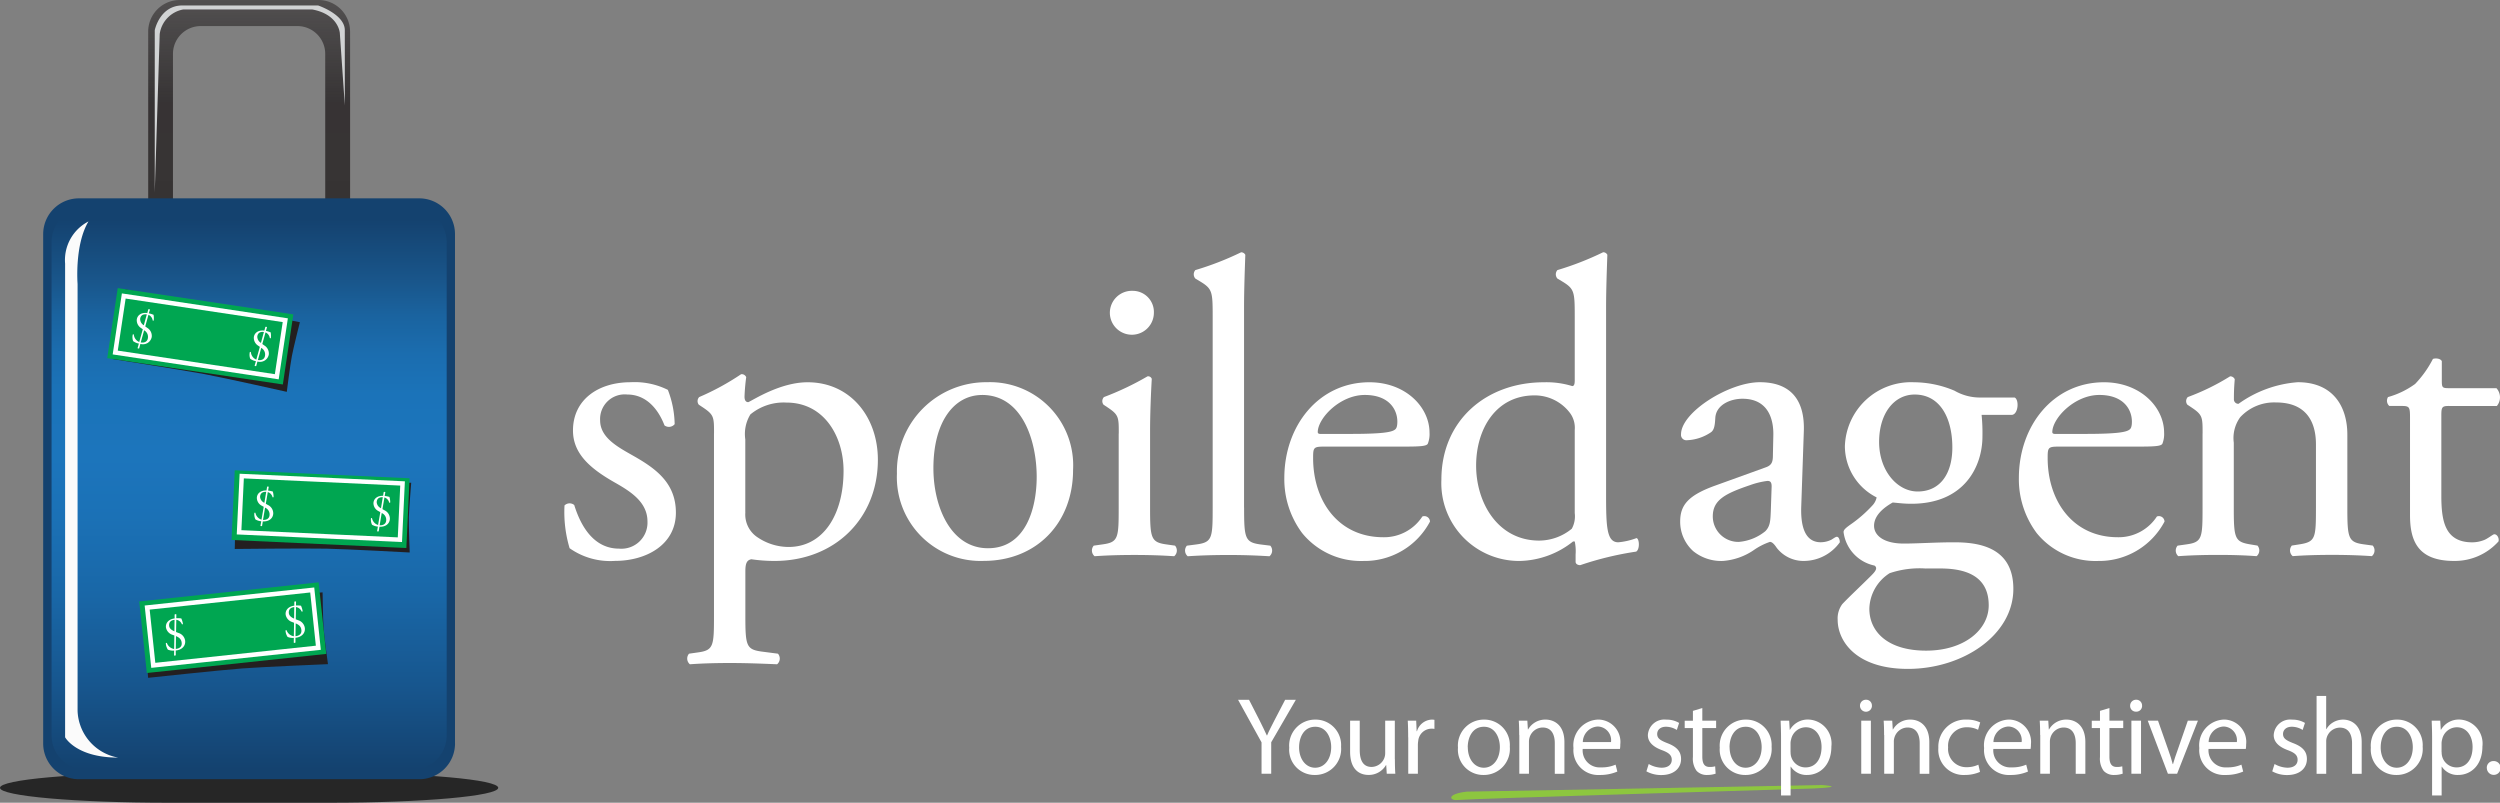 <svg id="SpoiledAgent-logo-white" xmlns="http://www.w3.org/2000/svg" xmlns:xlink="http://www.w3.org/1999/xlink" width="233.58" height="75" viewBox="0 0 233.58 75">
  <rect x="0" y="0" width="233.58" height="75" fill="#808080" stroke="none"/>
  <defs>
    <linearGradient id="linear-gradient" x1="0.5" y1="1" x2="0.5" gradientUnits="objectBoundingBox">
      <stop offset="0.5" stop-color="#231f20" stop-opacity="0.8"/>
      <stop offset="0.8" stop-color="#231f20" stop-opacity="0.788"/>
      <stop offset="1" stop-color="#231f20" stop-opacity="0.502"/>
    </linearGradient>
    <linearGradient id="linear-gradient-2" x1="0.5" y1="1" x2="0.5" gradientUnits="objectBoundingBox">
      <stop offset="0" stop-color="#14426f"/>
      <stop offset="0.15" stop-color="#17568e"/>
      <stop offset="0.31" stop-color="#1967a7"/>
      <stop offset="0.45" stop-color="#1b71b6"/>
      <stop offset="0.56" stop-color="#1c75bc"/>
      <stop offset="0.67" stop-color="#1b73b9"/>
      <stop offset="0.74" stop-color="#1b6daf"/>
      <stop offset="0.81" stop-color="#1a639f"/>
      <stop offset="0.87" stop-color="#19568b"/>
      <stop offset="0.98" stop-color="#14426f"/>
    </linearGradient>
  </defs>
  <path id="Path_329" data-name="Path 329" d="M380.05,205.416s25.818-.462,33.2-.616c0,0,2.457.165-.77.319,0,0-32.473.974-33.244,1.075s-1.182-.537.817-.781Z" transform="translate(-243.01 -131.451)" fill="#8dc63f"/>
  <path id="Path_330" data-name="Path 330" d="M46.548,203.024c0,.77-7.043,1.394-15.726,1.394h-15.1C7.043,204.417,0,203.794,0,203.024H0c0-.77,7.043-1.394,15.726-1.394h15.1c8.683,0,15.726.623,15.726,1.394Z" transform="translate(0 -129.417)" fill="#262626"/>
  <g id="Group_21" data-name="Group 21" transform="translate(13.846)">
    <path id="Path_331" data-name="Path 331" d="M57.511,2.945A2.953,2.953,0,0,0,54.548,0H41.609A2.952,2.952,0,0,0,38.65,2.945V45.022a2.95,2.95,0,0,0,2.959,2.945H54.555a2.952,2.952,0,0,0,2.959-2.945V2.945Zm-2.321,39.95a2.6,2.6,0,0,1-2.558,2.637h-9.11a2.6,2.6,0,0,1-2.558-2.637V5.073a2.6,2.6,0,0,1,2.558-2.637h9.11a2.6,2.6,0,0,1,2.558,2.637V42.891Z" transform="translate(-38.65)" fill="url(#linear-gradient)"/>
    <path id="Path_332" data-name="Path 332" d="M40.36,18.9V3.731s.462-2.311,2.59-2.311H55.617s2.5.831,2.5,2.311v7.028L57.652,4.01s-.093-1.755-2.59-2.217H43.04A2.7,2.7,0,0,0,40.822,4.1l-.462,14.8Z" transform="translate(-39.747 -0.911)" fill="#d1d3d4"/>
  </g>
  <g id="Group_22" data-name="Group 22" transform="translate(4.034 18.532)">
    <path id="Path_333" data-name="Path 333" d="M49.741,102.72a3.343,3.343,0,0,1-3.349,3.332H14.609a3.341,3.341,0,0,1-3.349-3.332V55.112a3.344,3.344,0,0,1,3.353-3.332H46.388a3.341,3.341,0,0,1,3.349,3.332V102.72Z" transform="translate(-11.26 -51.78)" fill="#14426f"/>
    <path id="Path_334" data-name="Path 334" d="M16.663,54.25H47.152a3.215,3.215,0,0,1,3.213,3.213v46.079a3.215,3.215,0,0,1-3.213,3.213H16.663a3.215,3.215,0,0,1-3.213-3.213V57.463A3.215,3.215,0,0,1,16.663,54.25Z" transform="translate(-12.665 -53.365)" fill="url(#linear-gradient-2)"/>
    <path id="Path_335" data-name="Path 335" d="M19.172,57.79a4.058,4.058,0,0,0-2.192,3.944V105.99s1.021,1.9,4.965,1.9a4.6,4.6,0,0,1-3.8-4.381V63.633s-.294-3.65,1.021-5.843Z" transform="translate(-14.931 -55.637)" fill="#fbfbfb"/>
  </g>
  <path id="Path_336" data-name="Path 336" d="M54.523,161.246s-6.022.251-8.006.4c-2.217.168-8.8.878-8.8.878l-.505-6.706,16.808-1.279s.036,2.554.093,3.314C54.179,158.771,54.523,161.246,54.523,161.246Z" transform="translate(-23.88 -99.193)" fill="#231f20"/>
  <g id="Group_23" data-name="Group 23" transform="translate(52.732 23.568)">
    <path id="Path_337" data-name="Path 337" d="M157.017,100.443a9.265,9.265,0,0,1,.634,3.2.69.69,0,0,1-.949.118c-.673-1.741-1.859-2.887-3.482-2.887a2.3,2.3,0,0,0-2.533,2.414c0,1.623,1.662,2.493,3.045,3.281,2.1,1.186,4.034,2.533,4.034,5.341,0,3.006-2.769,4.51-5.7,4.51a6.571,6.571,0,0,1-4.231-1.186,11.8,11.8,0,0,1-.476-3.994.674.674,0,0,1,.91-.039c.673,2.174,1.938,4.073,4.191,4.073a2.437,2.437,0,0,0,2.651-2.533c0-1.82-1.583-2.809-3.045-3.64-2.293-1.3-3.915-2.69-3.915-4.865,0-2.887,2.371-4.51,5.381-4.51a6.979,6.979,0,0,1,3.482.713Z" transform="translate(-147.348 -87.582)" fill="#fff"/>
    <path id="Path_338" data-name="Path 338" d="M181.9,103.168c0-1.544,0-1.741-1.068-2.454l-.355-.236a.544.544,0,0,1,.039-.713,23.72,23.72,0,0,0,3.915-2.135.454.454,0,0,1,.476.276,17.965,17.965,0,0,0-.158,1.82c0,.276.079.516.355.516.516-.236,3.006-1.859,5.538-1.859,3.994,0,6.566,3.242,6.566,7.24,0,5.5-4.034,9.454-9.651,9.454a14.958,14.958,0,0,1-2.174-.158c-.355.079-.555.276-.555,1.107v4.152c0,2.809.079,3.163,1.5,3.364l1.544.2a.694.694,0,0,1-.079.989c-1.9-.079-3.045-.118-4.431-.118s-2.611.039-3.718.118a.694.694,0,0,1-.079-.989l.831-.118c1.465-.2,1.5-.595,1.5-3.443V103.168Zm2.927,7.358a2.551,2.551,0,0,0,1.186,2.375,5.2,5.2,0,0,0,2.848.87c3.242,0,5.141-3.006,5.141-7.122,0-3.163-1.78-6.369-5.341-6.369a4.878,4.878,0,0,0-3.364,1.107,3.51,3.51,0,0,0-.476,2.332v6.8Z" transform="translate(-167.919 -86.235)" fill="#fff"/>
    <path id="Path_339" data-name="Path 339" d="M250.537,107.919c0,4.944-3.4,8.5-8.347,8.5a7.82,7.82,0,0,1-8.11-8.15,8.334,8.334,0,0,1,8.426-8.544A7.771,7.771,0,0,1,250.537,107.919Zm-8.5-7c-2.612,0-4.549,2.493-4.549,6.842,0,3.6,1.623,7.476,5.1,7.476s4.55-3.64,4.55-6.685C247.134,105.186,245.79,100.916,242.033,100.916Z" transform="translate(-203.01 -87.582)" fill="#fff"/>
    <path id="Path_340" data-name="Path 340" d="M287.455,89.21c0-1.544,0-1.741-1.068-2.454l-.355-.236a.544.544,0,0,1,.039-.713,26.914,26.914,0,0,0,4.073-1.938.364.364,0,0,1,.394.236c-.079,1.383-.158,3.285-.158,4.9v7.122c0,2.848.079,3.242,1.5,3.443l.831.118a.694.694,0,0,1-.079.989c-1.186-.079-2.336-.118-3.718-.118s-2.611.039-3.718.118a.694.694,0,0,1-.079-.989l.831-.118c1.465-.2,1.5-.595,1.5-3.443V89.21Zm3.281-11.273a2.057,2.057,0,0,1-4.112.079,2.056,2.056,0,0,1,2.135-2.135A1.977,1.977,0,0,1,290.736,77.936Z" transform="translate(-235.658 -72.276)" fill="#fff"/>
    <path id="Path_341" data-name="Path 341" d="M314.76,89.674c0,2.848.079,3.242,1.5,3.443l.949.118a.694.694,0,0,1-.079.989c-1.3-.079-2.454-.118-3.837-.118s-2.611.039-3.8.118a.694.694,0,0,1-.079-.989l.91-.118c1.462-.2,1.5-.595,1.5-3.443V71.8c0-2.336-.039-2.572-1.225-3.285l-.394-.236a.6.6,0,0,1,0-.792,27.968,27.968,0,0,0,4.274-1.662.433.433,0,0,1,.394.236c-.039,1.186-.118,3.163-.118,4.9v18.71Z" transform="translate(-251.253 -65.82)" fill="#fff"/>
    <path id="Path_342" data-name="Path 342" d="M338.878,105.735c-1.028,0-1.068.079-1.068,1.068,0,3.994,2.332,7.4,6.566,7.4a4.261,4.261,0,0,0,3.64-1.938.524.524,0,0,1,.713.476,6.91,6.91,0,0,1-6.212,3.679,7.082,7.082,0,0,1-5.735-2.611,8.412,8.412,0,0,1-1.662-5.144c0-4.865,3.2-8.941,7.949-8.941,3.4,0,5.617,2.332,5.617,4.707a2.443,2.443,0,0,1-.158,1.028c-.118.236-.673.276-2.332.276h-7.319Zm2.454-1.186c2.927,0,3.8-.158,4.112-.394.118-.079.236-.236.236-.752,0-1.107-.752-2.493-3.045-2.493s-4.352,2.135-4.392,3.443c0,.079,0,.2.276.2h2.809Z" transform="translate(-267.855 -87.576)" fill="#fff"/>
    <path id="Path_343" data-name="Path 343" d="M391.476,88.331c0,3.124.039,4.589,1.146,4.589a6.517,6.517,0,0,0,1.7-.394c.276.079.315,1.068-.039,1.265a29.877,29.877,0,0,0-5.223,1.265c-.236,0-.433-.118-.433-.315v-.673a4.4,4.4,0,0,0-.079-1.225h-.158a8.241,8.241,0,0,1-4.983,1.82,7.268,7.268,0,0,1-7.319-7.594c0-5.538,4.191-9.1,9.572-9.1a8.162,8.162,0,0,1,2.651.355c.2,0,.236-.236.236-.555V71.8c0-2.336-.039-2.572-1.225-3.285l-.394-.236a.6.6,0,0,1,0-.792A27.968,27.968,0,0,0,391.2,65.82a.433.433,0,0,1,.394.236c-.039,1.186-.118,3.163-.118,4.9V88.327ZM388.549,82.4a2.33,2.33,0,0,0-.433-1.544,4.129,4.129,0,0,0-3.324-1.662c-3.6,0-5.459,3.124-5.459,6.566s2.017,7,5.893,7a4.826,4.826,0,0,0,3.045-1.107,2.4,2.4,0,0,0,.276-1.462V82.4Z" transform="translate(-294.148 -65.82)" fill="#fff"/>
    <path id="Path_344" data-name="Path 344" d="M446.352,107.673c.595-.2.673-.555.673-1.146l.039-1.82c.039-1.465-.433-3.443-2.887-3.443-1.107,0-2.454.555-2.533,1.78-.039.634-.079,1.107-.394,1.343a4.279,4.279,0,0,1-2.253.752.5.5,0,0,1-.555-.555c0-2.056,4.471-4.865,7.358-4.865s4.231,1.662,4.112,4.628l-.236,6.882c-.079,1.82.276,3.443,1.82,3.443a2.281,2.281,0,0,0,.989-.236c.2-.118.394-.276.516-.276.158,0,.276.236.276.516a4.15,4.15,0,0,1-3.324,1.741,3.158,3.158,0,0,1-2.572-1.225c-.158-.236-.394-.555-.634-.555a6.04,6.04,0,0,0-1.544.792,5.875,5.875,0,0,1-2.848.989,4.163,4.163,0,0,1-2.769-.91,3.7,3.7,0,0,1-1.225-2.769c0-1.544.752-2.454,3.281-3.364l4.707-1.7Zm-2.454,6.96a4.5,4.5,0,0,0,2.414-.989c.477-.476.477-1.028.516-1.859l.079-2.332c0-.433-.158-.512-.394-.512a7.517,7.517,0,0,0-1.623.394c-2.332.792-3.482,1.386-3.482,2.927a2.386,2.386,0,0,0,2.493,2.375Z" transform="translate(-334.111 -87.576)" fill="#fff"/>
    <path id="Path_345" data-name="Path 345" d="M495.972,101.152c.437.2.355,1.544-.236,1.623h-2.848a17.248,17.248,0,0,1,.079,2.017c0,2.73-1.623,6.29-6.645,6.29-.713,0-1.265-.079-1.741-.118-.476.276-1.741,1.028-1.741,2.174,0,.91.91,1.662,2.769,1.662,1.343,0,2.966-.118,4.707-.118,2.214,0,5.538.394,5.538,4.352,0,4.313-4.707,7.476-9.848,7.476-4.865,0-6.566-2.611-6.566-4.589a2.24,2.24,0,0,1,.433-1.465c.674-.713,1.78-1.741,2.69-2.651.355-.355.673-.713.315-.949a3.671,3.671,0,0,1-2.887-3.124c0-.2.158-.355.595-.673a12.18,12.18,0,0,0,2.1-1.82,1.549,1.549,0,0,0,.394-.752,5.371,5.371,0,0,1-2.966-4.786,6.18,6.18,0,0,1,6.448-5.972,9.827,9.827,0,0,1,3.8.792,4.723,4.723,0,0,0,2.414.634h3.2ZM487.7,117.133a8.789,8.789,0,0,0-3.4.433,4.056,4.056,0,0,0-1.9,3.324c0,2.135,1.7,3.915,5.3,3.915s5.853-1.977,5.853-4.234c0-2.414-1.662-3.443-4.51-3.443H487.7Zm2.454-11.313c0-2.69-1.107-4.944-3.521-4.944-1.9,0-3.321,1.741-3.321,4.431s1.7,4.628,3.6,4.628c2.135,0,3.242-1.7,3.242-4.112Z" transform="translate(-360.475 -87.582)" fill="#fff"/>
    <path id="Path_346" data-name="Path 346" d="M530.458,105.735c-1.028,0-1.068.079-1.068,1.068,0,3.994,2.336,7.4,6.566,7.4a4.261,4.261,0,0,0,3.64-1.938.524.524,0,0,1,.713.476,6.91,6.91,0,0,1-6.212,3.679,7.082,7.082,0,0,1-5.735-2.611,8.412,8.412,0,0,1-1.662-5.144c0-4.865,3.2-8.941,7.953-8.941,3.4,0,5.617,2.332,5.617,4.707a2.442,2.442,0,0,1-.158,1.028c-.118.236-.673.276-2.332.276h-7.319Zm2.454-1.186c2.927,0,3.8-.158,4.112-.394.118-.079.237-.236.237-.752,0-1.107-.752-2.493-3.045-2.493s-4.352,2.135-4.392,3.443c0,.079,0,.2.276.2h2.809Z" transform="translate(-390.805 -87.576)" fill="#fff"/>
    <path id="Path_347" data-name="Path 347" d="M570.135,103.521c0-1.544,0-1.741-1.068-2.454l-.355-.236a.544.544,0,0,1,.039-.713,21.4,21.4,0,0,0,3.955-1.938.46.46,0,0,1,.433.276c-.079.91-.079,1.5-.079,1.859a.413.413,0,0,0,.433.433,10.853,10.853,0,0,1,5.538-2.017c3.281,0,4.628,2.253,4.628,4.9v6.8c0,2.848.079,3.242,1.5,3.443l.87.118a.694.694,0,0,1-.079.989c-1.186-.079-2.332-.118-3.718-.118s-2.612.039-3.679.118a.694.694,0,0,1-.079-.989l.752-.118c1.465-.236,1.5-.595,1.5-3.443v-5.893c0-2.253-1.028-3.915-3.718-3.915a4.315,4.315,0,0,0-3.364,1.386,3.326,3.326,0,0,0-.595,2.375v6.05c0,2.848.079,3.2,1.5,3.443l.713.118a.694.694,0,0,1-.079.989c-1.068-.079-2.214-.118-3.6-.118s-2.611.039-3.718.118A.694.694,0,0,1,567.8,114l.831-.118c1.465-.2,1.5-.595,1.5-3.443v-6.921Z" transform="translate(-417.074 -86.588)" fill="#fff"/>
    <path id="Path_348" data-name="Path 348" d="M628.506,97.961c-.673,0-.713.118-.713.949v7.4c0,2.293.276,4.392,2.887,4.392a3.029,3.029,0,0,0,1.068-.2c.355-.118.87-.555.989-.555.315,0,.476.433.394.673a5.475,5.475,0,0,1-4.152,1.82c-3.4,0-4.112-1.9-4.112-4.274v-9.06c0-1.068-.039-1.146-.831-1.146h-1.107a.661.661,0,0,1-.118-.831,7.9,7.9,0,0,0,2.533-1.225,9.842,9.842,0,0,0,1.662-2.336c.2-.079.673-.079.831.2v1.78c0,.713.039.752.713.752h4.392a1.265,1.265,0,0,1,.039,1.662H628.51Z" transform="translate(-452.426 -83.599)" fill="#fff"/>
  </g>
  <g id="Group_24" data-name="Group 24" transform="translate(13.007 54.408)">
    <rect id="Rectangle_587" data-name="Rectangle 587" width="16.858" height="6.724" transform="translate(0 1.786) rotate(-6.08)" fill="#00a651"/>
    <path id="Path_349" data-name="Path 349" d="M54.191,159.085l-15.844,1.687-.616-5.825,15.844-1.687ZM38.726,160.3l15-1.6-.527-4.972-15,1.6Z" transform="translate(-37.222 -152.78)" fill="#fff"/>
    <path id="Path_350" data-name="Path 350" d="M44.224,160.609a2.418,2.418,0,0,1,.473.021,1.967,1.967,0,0,1,.154.516.068.068,0,0,1-.1.025.667.667,0,0,0-.523-.416l-.021,1.143.208.082a.887.887,0,0,1,.641.738c.05.466-.283.845-.878.91v.444a.168.168,0,0,1-.158.018l.007-.455a1.257,1.257,0,0,1-.584-.09,1.176,1.176,0,0,1-.193-.595.07.07,0,0,1,.1-.025.854.854,0,0,0,.677.559l.021-1.261-.186-.068a.885.885,0,0,1-.6-.688c-.043-.408.244-.767.81-.838v-.362a.148.148,0,0,1,.161-.018l-.007.369Zm-.158.15c-.473.054-.527.358-.505.562.025.251.24.408.491.512Zm.115,2.719c.312-.029.591-.193.552-.566-.021-.208-.093-.451-.534-.63Z" transform="translate(-40.764 -157.256)" fill="#fff"/>
    <path id="Path_351" data-name="Path 351" d="M75.444,157.282a2.417,2.417,0,0,1,.473.021,1.966,1.966,0,0,1,.154.516.068.068,0,0,1-.1.025.667.667,0,0,0-.523-.416l-.021,1.143.208.082a.887.887,0,0,1,.641.738c.05.466-.283.845-.878.91v.444a.168.168,0,0,1-.158.018l.007-.455a1.258,1.258,0,0,1-.584-.09,1.163,1.163,0,0,1-.193-.595.07.07,0,0,1,.1-.025.854.854,0,0,0,.677.559l.021-1.261-.186-.072a.885.885,0,0,1-.6-.688c-.043-.408.244-.767.81-.838v-.362a.148.148,0,0,1,.161-.018l-.007.369Zm-.158.15c-.473.054-.527.358-.505.562.025.251.24.408.491.512Zm.115,2.719c.312-.029.591-.193.552-.566-.021-.211-.093-.451-.534-.63l-.018,1.2Z" transform="translate(-60.8 -155.118)" fill="#fff"/>
  </g>
  <path id="Path_352" data-name="Path 352" d="M45.593,85.072s-5.789-1.3-7.713-1.659c-2.149-.4-8.59-1.408-8.59-1.408L30.515,75.5l16.3,3.063S46.2,81,46.066,81.737c-.168.888-.473,3.332-.473,3.332Z" transform="translate(-18.797 -48.461)" fill="#231f20"/>
  <g id="Group_25" data-name="Group 25" transform="translate(10.019 26.919)">
    <rect id="Rectangle_588" data-name="Rectangle 588" width="6.62" height="16.59" transform="matrix(0.148, -0.989, 0.989, 0.148, 0, 6.547)" fill="#00a651"/>
    <path id="Path_353" data-name="Path 353" d="M44.9,84.578,29.39,82.249l.86-5.7,15.508,2.328ZM29.87,81.895l14.673,2.2.734-4.865L30.6,77.03l-.734,4.865Z" transform="translate(-28.881 -76.054)" fill="#fff"/>
    <path id="Path_354" data-name="Path 354" d="M36.066,81.046a2.482,2.482,0,0,1,.444.136,1.919,1.919,0,0,1,.018.53.073.073,0,0,1-.1,0,.668.668,0,0,0-.394-.527l-.3,1.082.176.129a.882.882,0,0,1,.43.86.839.839,0,0,1-1.06.648l-.115.419a.151.151,0,0,1-.15-.021l.122-.43a1.28,1.28,0,0,1-.534-.229,1.1,1.1,0,0,1-.036-.616.07.07,0,0,1,.1,0,.833.833,0,0,0,.505.7l.333-1.193-.161-.111a.866.866,0,0,1-.4-.806c.061-.4.423-.67.982-.6l.093-.344a.132.132,0,0,1,.154.025Zm-.186.1c-.466-.064-.591.208-.62.408a.677.677,0,0,0,.34.609l.279-1.021Zm-.566,2.619c.3.05.613-.039.666-.4a.7.7,0,0,0-.351-.734l-.315,1.136Z" transform="translate(-32.182 -78.69)" fill="#fff"/>
    <path id="Path_355" data-name="Path 355" d="M66.609,85.636a2.482,2.482,0,0,1,.444.136,1.926,1.926,0,0,1,.018.53.073.073,0,0,1-.1,0,.666.666,0,0,0-.4-.527l-.3,1.082.176.129a.882.882,0,0,1,.43.86.839.839,0,0,1-1.06.648l-.115.419a.151.151,0,0,1-.15-.021l.122-.43a1.28,1.28,0,0,1-.534-.229,1.1,1.1,0,0,1-.036-.616.07.07,0,0,1,.1,0,.827.827,0,0,0,.505.7l.333-1.193-.161-.111a.866.866,0,0,1-.4-.806c.061-.4.423-.67.982-.6l.093-.344a.132.132,0,0,1,.154.025l-.1.347Zm-.186.1c-.466-.064-.591.208-.62.408a.677.677,0,0,0,.34.609l.279-1.021Zm-.566,2.619c.3.05.613-.039.666-.4a.7.7,0,0,0-.351-.734l-.315,1.136Z" transform="translate(-51.782 -81.636)" fill="#fff"/>
  </g>
  <path id="Path_356" data-name="Path 356" d="M77.576,131.866s-5.836-.319-7.766-.358c-2.157-.043-8.58.029-8.58.029l.14-6.516,16.346.33s-.2,2.468-.219,3.206c-.018.888.079,3.314.079,3.314Z" transform="translate(-39.296 -80.245)" fill="#231f20"/>
  <g id="Group_26" data-name="Group 26" transform="translate(21.633 43.94)">
    <path id="Path_357" data-name="Path 357" d="M76.722,129.951,60.39,129.2l.3-6.513,16.335.749Z" transform="translate(-60.39 -122.69)" fill="#00a651"/>
    <path id="Path_358" data-name="Path 358" d="M77.19,129.97l-15.44-.709.269-5.671,15.44.709Zm-15.006-1.107,14.612.673.229-4.84-14.612-.67-.229,4.84Z" transform="translate(-61.263 -123.268)" fill="#fff"/>
    <path id="Path_359" data-name="Path 359" d="M67.612,127.294a2.572,2.572,0,0,1,.451.09,1.862,1.862,0,0,1,.072.516.069.069,0,0,1-.1.011.649.649,0,0,0-.441-.476l-.186,1.093.186.107a.87.87,0,0,1,.509.8c-.021.455-.394.767-.974.742l-.072.423a.151.151,0,0,1-.15-.007l.075-.433a1.174,1.174,0,0,1-.544-.172,1.133,1.133,0,0,1-.1-.6.069.069,0,0,1,.1-.011.824.824,0,0,0,.566.634l.208-1.2-.168-.093a.84.84,0,0,1-.473-.749c.018-.4.347-.7.9-.684l.057-.347a.135.135,0,0,1,.154.007l-.061.351Zm-.172.118c-.462-.018-.559.265-.566.466a.666.666,0,0,0,.4.562l.172-1.028Zm-.294,2.622c.3.018.595-.1.613-.462a.688.688,0,0,0-.419-.684Z" transform="translate(-64.206 -125.399)" fill="#fff"/>
    <path id="Path_360" data-name="Path 360" d="M98.026,128.688a2.571,2.571,0,0,1,.451.09,1.863,1.863,0,0,1,.072.516.067.067,0,0,1-.1.011.649.649,0,0,0-.441-.476l-.186,1.089.186.107a.87.87,0,0,1,.509.8c-.021.455-.394.767-.974.742l-.072.423a.151.151,0,0,1-.15-.007l.075-.433a1.212,1.212,0,0,1-.548-.172,1.133,1.133,0,0,1-.1-.6.069.069,0,0,1,.1-.011.824.824,0,0,0,.566.634l.208-1.2-.168-.093a.84.84,0,0,1-.473-.749c.018-.4.347-.7.9-.684l.057-.347a.135.135,0,0,1,.154.007l-.061.351Zm-.176.118c-.462-.018-.559.265-.566.466a.666.666,0,0,0,.4.562l.172-1.028Zm-.29,2.622c.3.018.595-.1.613-.462a.682.682,0,0,0-.419-.681l-.193,1.146Z" transform="translate(-83.722 -126.291)" fill="#fff"/>
  </g>
  <g id="Group_27" data-name="Group 27" transform="translate(115.677 65.02)">
    <path id="Path_361" data-name="Path 361" d="M325.252,189.477v-2.93l-2.192-3.976h1.025l.974,1.906c.254.523.473.942.688,1.426h.021c.183-.451.43-.9.695-1.426l.992-1.906h1l-2.3,3.966v2.941Z" transform="translate(-323.06 -182.205)" fill="#fff"/>
    <path id="Path_362" data-name="Path 362" d="M341.243,190.27a2.427,2.427,0,0,1-2.468,2.633,2.362,2.362,0,0,1-2.375-2.551,2.424,2.424,0,0,1,2.457-2.622A2.379,2.379,0,0,1,341.243,190.27Zm-3.923.05c0,1.085.616,1.906,1.5,1.906s1.5-.81,1.5-1.927c0-.842-.419-1.9-1.487-1.9S337.321,189.389,337.321,190.32Z" transform="translate(-331.621 -185.516)" fill="#fff"/>
    <path id="Path_363" data-name="Path 363" d="M356.464,191.607c0,.523.011.974.039,1.361h-.8l-.05-.81h-.021a1.851,1.851,0,0,1-1.641.921c-.777,0-1.712-.441-1.712-2.171v-2.9h.9v2.737c0,.942.3,1.587,1.107,1.587a1.3,1.3,0,0,0,1.189-.831,1.254,1.254,0,0,0,.082-.462V188.01h.9v3.6Z" transform="translate(-341.813 -185.696)" fill="#fff"/>
    <path id="Path_364" data-name="Path 364" d="M367.349,189.378c0-.584-.011-1.085-.039-1.548h.788l.043.985h.032a1.5,1.5,0,0,1,1.383-1.085,1.764,1.764,0,0,1,.247.021v.849a1.355,1.355,0,0,0-.308-.021,1.255,1.255,0,0,0-1.207,1.146,2.551,2.551,0,0,0-.032.419v2.644h-.9v-3.41Z" transform="translate(-351.458 -185.516)" fill="#fff"/>
    <path id="Path_365" data-name="Path 365" d="M385.253,190.27a2.427,2.427,0,0,1-2.468,2.633,2.362,2.362,0,0,1-2.375-2.551,2.424,2.424,0,0,1,2.457-2.622,2.379,2.379,0,0,1,2.386,2.54Zm-3.923.05c0,1.085.616,1.906,1.494,1.906s1.5-.81,1.5-1.927c0-.842-.419-1.9-1.487-1.9s-1.515.985-1.515,1.917Z" transform="translate(-359.866 -185.516)" fill="#fff"/>
    <path id="Path_366" data-name="Path 366" d="M396.309,189.174c0-.523-.011-.931-.039-1.343h.8l.05.82h.021a1.837,1.837,0,0,1,1.641-.921c.688,0,1.752.408,1.752,2.11v2.952h-.9v-2.859c0-.8-.3-1.465-1.146-1.465a1.3,1.3,0,0,0-1.207.921,1.328,1.328,0,0,0-.061.419v2.98h-.9V189.17Z" transform="translate(-370.044 -185.516)" fill="#fff"/>
    <path id="Path_367" data-name="Path 367" d="M411.4,190.468a1.583,1.583,0,0,0,1.7,1.719,3.223,3.223,0,0,0,1.372-.254l.165.645a4.039,4.039,0,0,1-1.659.319,2.312,2.312,0,0,1-2.44-2.511,2.4,2.4,0,0,1,2.325-2.665,2.086,2.086,0,0,1,2.049,2.325,2.063,2.063,0,0,1-.032.419H411.4Zm2.644-.645a1.28,1.28,0,0,0-1.25-1.454,1.478,1.478,0,0,0-1.383,1.454h2.633Z" transform="translate(-379.202 -185.51)" fill="#fff"/>
    <path id="Path_368" data-name="Path 368" d="M429.775,191.872a2.538,2.538,0,0,0,1.2.347c.645,0,.953-.319.953-.738s-.254-.656-.91-.9c-.9-.33-1.322-.81-1.322-1.4a1.535,1.535,0,0,1,1.712-1.454,2.28,2.28,0,0,1,1.207.308l-.215.656a1.922,1.922,0,0,0-1.014-.3c-.534,0-.82.308-.82.677,0,.408.287.595.931.849.849.319,1.3.749,1.3,1.487,0,.881-.688,1.5-1.845,1.5a2.829,2.829,0,0,1-1.394-.347Z" transform="translate(-391.409 -185.51)" fill="#fff"/>
    <path id="Path_369" data-name="Path 369" d="M441.194,184.69v1.189h1.29v.688h-1.29v2.672c0,.613.176.964.677.964a1.732,1.732,0,0,0,.523-.061l.043.688a2.488,2.488,0,0,1-.8.122,1.287,1.287,0,0,1-.974-.38,1.926,1.926,0,0,1-.348-1.3v-2.7h-.767v-.688h.767v-.921l.881-.265Z" transform="translate(-397.82 -183.565)" fill="#fff"/>
    <path id="Path_370" data-name="Path 370" d="M453.533,190.27a2.427,2.427,0,0,1-2.468,2.633,2.362,2.362,0,0,1-2.375-2.551,2.424,2.424,0,0,1,2.457-2.622A2.379,2.379,0,0,1,453.533,190.27Zm-3.923.05c0,1.085.616,1.906,1.494,1.906s1.5-.81,1.5-1.927c0-.842-.419-1.9-1.487-1.9s-1.515.985-1.515,1.917Z" transform="translate(-403.686 -185.516)" fill="#fff"/>
    <path id="Path_371" data-name="Path 371" d="M464.6,189.443c0-.634-.022-1.146-.039-1.619h.8l.05.849h.021a1.928,1.928,0,0,1,1.762-.953,2.244,2.244,0,0,1,2.11,2.511c0,1.784-1.1,2.665-2.264,2.665a1.74,1.74,0,0,1-1.526-.777h-.021v2.694H464.6v-5.37Zm.892,1.322a1.516,1.516,0,0,0,.039.369,1.394,1.394,0,0,0,1.354,1.057c.953,0,1.5-.777,1.5-1.917,0-.985-.523-1.834-1.476-1.834a1.414,1.414,0,0,0-1.361,1.107,1.39,1.39,0,0,0-.061.358v.86Z" transform="translate(-413.871 -185.51)" fill="#fff"/>
    <path id="Path_372" data-name="Path 372" d="M486.378,183.112a.559.559,0,0,1-1.118,0,.55.55,0,0,1,.562-.562.535.535,0,0,1,.552.562Zm-1,6.351v-4.958h.9v4.958Z" transform="translate(-427.155 -182.192)" fill="#fff"/>
    <path id="Path_373" data-name="Path 373" d="M491.479,189.174c0-.523-.011-.931-.039-1.343h.8l.05.82h.022a1.837,1.837,0,0,1,1.641-.921c.688,0,1.752.408,1.752,2.11v2.952h-.9v-2.859c0-.8-.3-1.465-1.146-1.465a1.3,1.3,0,0,0-1.207.921,1.233,1.233,0,0,0-.061.419v2.98h-.9V189.17Z" transform="translate(-431.122 -185.516)" fill="#fff"/>
    <path id="Path_374" data-name="Path 374" d="M509.6,192.616a3.526,3.526,0,0,1-1.426.287,2.356,2.356,0,0,1-2.468-2.529,2.534,2.534,0,0,1,2.662-2.644,2.853,2.853,0,0,1,1.25.265l-.2.688a2.222,2.222,0,0,0-1.046-.236,1.721,1.721,0,0,0-1.752,1.874,1.7,1.7,0,0,0,1.719,1.856,2.56,2.56,0,0,0,1.107-.236l.154.677Z" transform="translate(-440.28 -185.516)" fill="#fff"/>
    <path id="Path_375" data-name="Path 375" d="M518.5,190.468a1.583,1.583,0,0,0,1.7,1.719,3.223,3.223,0,0,0,1.372-.254l.165.645a4.039,4.039,0,0,1-1.659.319,2.312,2.312,0,0,1-2.44-2.511,2.4,2.4,0,0,1,2.325-2.665,2.086,2.086,0,0,1,2.049,2.325,2.061,2.061,0,0,1-.032.419H518.5Zm2.644-.645a1.28,1.28,0,0,0-1.25-1.454,1.478,1.478,0,0,0-1.383,1.454Z" transform="translate(-447.936 -185.51)" fill="#fff"/>
    <path id="Path_376" data-name="Path 376" d="M532.179,189.174c0-.523-.011-.931-.039-1.343h.8l.05.82h.021a1.837,1.837,0,0,1,1.641-.921c.688,0,1.752.408,1.752,2.11v2.952h-.9v-2.859c0-.8-.3-1.465-1.146-1.465a1.3,1.3,0,0,0-1.207.921,1.326,1.326,0,0,0-.061.419v2.98h-.9V189.17Z" transform="translate(-457.242 -185.516)" fill="#fff"/>
    <path id="Path_377" data-name="Path 377" d="M547.368,184.69v1.189h1.29v.688h-1.29v2.672c0,.613.176.964.677.964a1.732,1.732,0,0,0,.523-.061l.039.688a2.489,2.489,0,0,1-.8.122,1.287,1.287,0,0,1-.974-.38,1.926,1.926,0,0,1-.348-1.3v-2.7h-.767v-.688h.767v-.921l.881-.265Z" transform="translate(-465.957 -183.565)" fill="#fff"/>
    <path id="Path_378" data-name="Path 378" d="M556.838,183.112a.536.536,0,0,1-.573.552.531.531,0,0,1-.544-.552.55.55,0,0,1,.562-.562.535.535,0,0,1,.552.562Zm-1,6.351v-4.958h.9v4.958Z" transform="translate(-472.375 -182.192)" fill="#fff"/>
    <path id="Path_379" data-name="Path 379" d="M561.27,188.01l.974,2.776c.165.462.3.87.4,1.279h.029c.111-.408.254-.82.419-1.279l.964-2.776H565l-1.945,4.958h-.86l-1.884-4.958h.964Z" transform="translate(-475.32 -185.696)" fill="#fff"/>
    <path id="Path_380" data-name="Path 380" d="M574.63,190.468a1.583,1.583,0,0,0,1.7,1.719,3.223,3.223,0,0,0,1.372-.254l.165.645a4.04,4.04,0,0,1-1.659.319,2.312,2.312,0,0,1-2.44-2.511,2.4,2.4,0,0,1,2.325-2.665,2.086,2.086,0,0,1,2.049,2.325,2.055,2.055,0,0,1-.032.419H574.63Zm2.644-.645a1.28,1.28,0,0,0-1.25-1.454,1.479,1.479,0,0,0-1.383,1.454Z" transform="translate(-483.959 -185.51)" fill="#fff"/>
    <path id="Path_381" data-name="Path 381" d="M593.005,191.872a2.538,2.538,0,0,0,1.2.347c.645,0,.953-.319.953-.738s-.254-.656-.91-.9c-.9-.33-1.322-.81-1.322-1.4a1.535,1.535,0,0,1,1.712-1.454,2.28,2.28,0,0,1,1.207.308l-.215.656a1.922,1.922,0,0,0-1.014-.3c-.534,0-.82.308-.82.677,0,.408.287.595.931.849.849.319,1.3.749,1.3,1.487,0,.881-.688,1.5-1.845,1.5a2.829,2.829,0,0,1-1.394-.347l.215-.677Z" transform="translate(-496.165 -185.51)" fill="#fff"/>
    <path id="Path_382" data-name="Path 382" d="M604.34,181.55h.9v3.106h.022a1.714,1.714,0,0,1,.645-.645,1.84,1.84,0,0,1,.921-.247c.666,0,1.73.408,1.73,2.11v2.952h-.9v-2.848c0-.8-.3-1.465-1.146-1.465a1.3,1.3,0,0,0-1.207.892,1.169,1.169,0,0,0-.061.43v2.991h-.9v-7.272Z" transform="translate(-503.578 -181.55)" fill="#fff"/>
    <path id="Path_383" data-name="Path 383" d="M623.343,190.27a2.427,2.427,0,0,1-2.468,2.633,2.362,2.362,0,0,1-2.375-2.551,2.424,2.424,0,0,1,2.457-2.622A2.379,2.379,0,0,1,623.343,190.27Zm-3.923.05c0,1.085.616,1.906,1.5,1.906s1.5-.81,1.5-1.927c0-.842-.419-1.9-1.487-1.9S619.421,189.389,619.421,190.32Z" transform="translate(-512.665 -185.516)" fill="#fff"/>
    <path id="Path_384" data-name="Path 384" d="M634.409,189.443c0-.634-.021-1.146-.039-1.619h.8l.05.849h.021A1.928,1.928,0,0,1,637,187.72a2.244,2.244,0,0,1,2.11,2.511c0,1.784-1.1,2.665-2.264,2.665a1.74,1.74,0,0,1-1.526-.777H635.3v2.694h-.892Zm.892,1.322a1.516,1.516,0,0,0,.039.369,1.393,1.393,0,0,0,1.351,1.057c.953,0,1.5-.777,1.5-1.917,0-.985-.523-1.834-1.476-1.834a1.415,1.415,0,0,0-1.361,1.107,1.565,1.565,0,0,0-.061.358v.86Z" transform="translate(-522.85 -185.51)" fill="#fff"/>
    <path id="Path_385" data-name="Path 385" d="M648.75,199.2a.612.612,0,0,1,.616-.645.646.646,0,1,1-.613.645Z" transform="translate(-532.079 -192.467)" fill="#fff"/>
  </g>
</svg>
